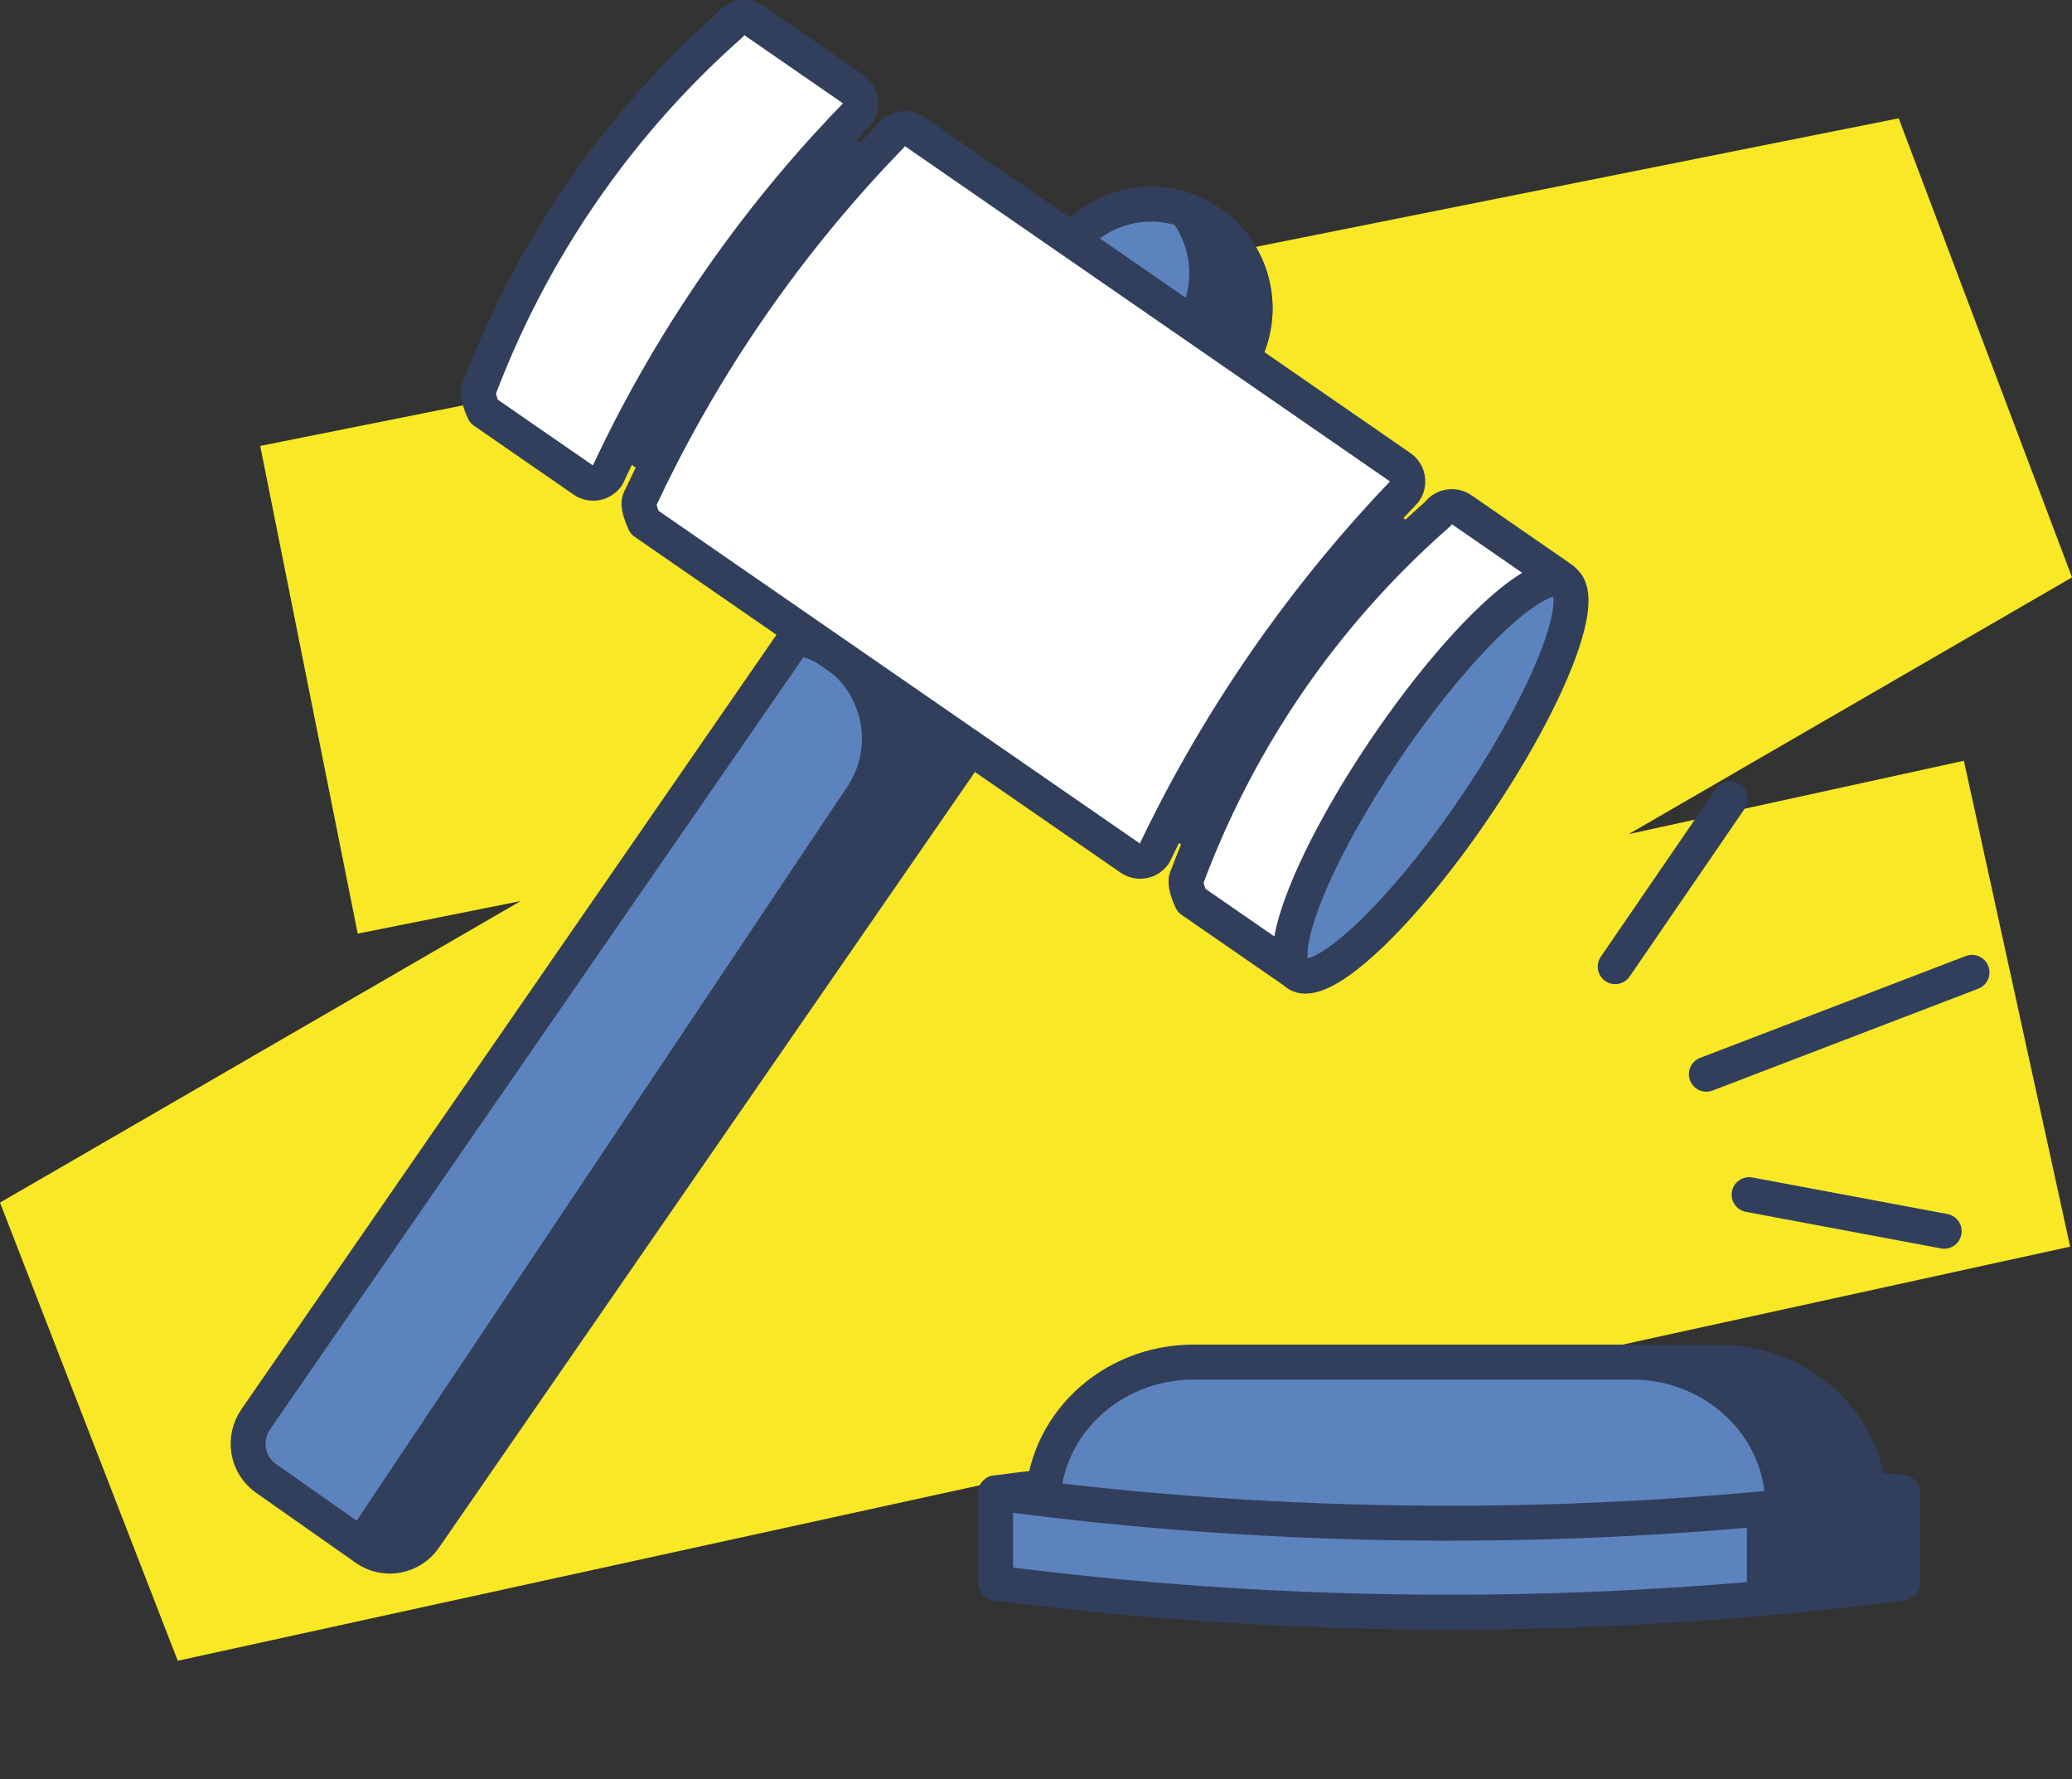 <?xml version="1.0" encoding="UTF-8"?>
<svg id="Ebene_1" xmlns="http://www.w3.org/2000/svg" xmlns:xlink="http://www.w3.org/1999/xlink" version="1.1" viewBox="0 0 66.667 57.229">
  <rect x="0" y="0" width="66.667" height="57.229" fill="#333333" stroke="none"/>
  <!-- Generator: Adobe Illustrator 29.5.1, SVG Export Plug-In . SVG Version: 2.1.0 Build 141)  -->
  <defs>
    <style>
      .st0, .st1, .st2 {
        fill: none;
      }

      .st1 {
        stroke: #f9e825;
        stroke-width: 16px;
      }

      .st3 {
        fill: #313f5d;
      }

      .st2 {
        stroke: #313f5d;
        stroke-linecap: round;
        stroke-linejoin: round;
        stroke-width: 1.125px;
      }

      .st4 {
        clip-path: url(#clippath-1);
      }

      .st5 {
        clip-path: url(#clippath-3);
      }

      .st6 {
        clip-path: url(#clippath-4);
      }

      .st7 {
        clip-path: url(#clippath-2);
      }

      .st8 {
        clip-path: url(#clippath-5);
      }

      .st9 {
        fill: #fff;
      }

      .st10 {
        fill: #5d83bf;
      }

      .st11 {
        clip-path: url(#clippath);
      }
    </style>
    <clipPath id="clippath">
      <rect class="st0" width="66.667" height="57.229"/>
    </clipPath>
    <clipPath id="clippath-1">
      <rect class="st0" x="2.655" y=".001" width="61.358" height="57.228"/>
    </clipPath>
    <clipPath id="clippath-2">
      <path class="st0" d="M8.23,45.653c-.43.623-.283,1.475.331,1.905l3.216,2.258c.61.431,1.456.273,1.887-.351l17.553-25.398-5.452-3.789-17.535,25.375Z"/>
    </clipPath>
    <clipPath id="clippath-3">
      <rect class="st0" x="2.655" y=".001" width="61.358" height="57.228"/>
    </clipPath>
    <clipPath id="clippath-4">
      <path class="st0" d="M46.438,48.999c-5.346-.01-10.183-.408-14.401-.975v2.898c4.356.563,9.345.952,14.85.94,5.297-.012,10.108-.395,14.333-.94v-2.898c-4.315.579-9.281.984-14.782.975"/>
    </clipPath>
    <clipPath id="clippath-5">
      <rect class="st0" x="2.655" y=".001" width="61.358" height="57.228"/>
    </clipPath>
  </defs>
  <g class="st11">
    <polyline class="st1" points="9.941 22.189 62.659 11.65 4.009 45.608 64.898 32.287"/>
  </g>
  <g class="st4">
    <path class="st10" d="M35.869,6.777c-1.734.644-2.618,2.57-1.974,4.304.642,1.734,2.57,2.619,4.303,1.975,1.734-.644,2.618-2.571,1.974-4.305-.643-1.732-2.569-2.617-4.303-1.974"/>
    <path class="st2" d="M35.869,6.777c-1.734.644-2.618,2.57-1.974,4.304.642,1.734,2.57,2.619,4.303,1.975,1.734-.644,2.618-2.571,1.974-4.305-.643-1.732-2.569-2.617-4.303-1.974Z"/>
    <line class="st2" x1="54.903" y1="34.555" x2="63.45" y2="31.279"/>
    <line class="st2" x1="51.97" y1="31.095" x2="55.669" y2="25.699"/>
    <line class="st2" x1="56.279" y1="38.43" x2="62.555" y2="39.606"/>
    <path class="st3" d="M32.036,48.024c4.383-.585,9.429-.99,15.015-.969,5.244.021,10.001.412,14.169.969h-29.184Z"/>
    <path class="st2" d="M32.036,48.024c4.383-.585,9.429-.99,15.015-.969,5.244.021,10.001.412,14.169.969h-29.184Z"/>
    <rect class="st3" x="18.311" y="9.196" width="11.579" height="1.288" transform="translate(2.297 24.062) rotate(-55.324)"/>
    <rect class="st2" x="18.311" y="9.196" width="11.579" height="1.288" transform="translate(2.297 24.062) rotate(-55.324)"/>
    <rect class="st3" x="35.91" y="21.357" width="11.579" height="1.288" transform="translate(-.118 43.777) rotate(-55.324)"/>
    <rect class="st2" x="35.91" y="21.357" width="11.579" height="1.288" transform="translate(-.118 43.777) rotate(-55.324)"/>
    <path class="st3" d="M40.173,8.752c-.36-.972-1.124-1.676-2.031-1.995.195.257.357.546.475.864.644,1.733-.241,3.66-1.975,4.303-.762.284-1.561.27-2.273.02.869,1.143,2.414,1.638,3.83,1.111,1.732-.642,2.617-2.569,1.974-4.303"/>
    <path class="st2" d="M40.173,8.752c-.36-.972-1.124-1.676-2.031-1.995.195.257.357.546.475.864.644,1.733-.241,3.66-1.975,4.303-.762.284-1.561.27-2.273.02.869,1.143,2.414,1.638,3.83,1.111,1.732-.642,2.617-2.569,1.974-4.303Z"/>
    <path class="st3" d="M31.215,24.066l-17.553,25.399c-.429.623-1.275.78-1.887.351l-3.216-2.259c-.612-.429-.759-1.282-.328-1.905l17.534-25.375,5.45,3.789Z"/>
  </g>
  <g class="st7">
    <path class="st10" d="M4.691,54.094h0c-1.521-1.017-1.932-3.091-.917-4.612l18.435-27.573c1.016-1.521,3.092-1.934,4.613-.917,1.519,1.017,1.932,3.092.917,4.613l-18.435,27.573c-1.018,1.521-3.092,1.933-4.613.916"/>
    <path class="st2" d="M4.691,54.094h0c-1.521-1.017-1.932-3.091-.917-4.612l18.435-27.573c1.016-1.521,3.092-1.934,4.613-.917,1.519,1.017,1.932,3.092.917,4.613l-18.435,27.573c-1.018,1.521-3.092,1.933-4.613.916Z"/>
  </g>
  <g class="st5">
    <path class="st2" d="M31.215,24.066l-17.553,25.399c-.429.623-1.275.78-1.887.351l-3.216-2.259c-.612-.429-.759-1.282-.328-1.905l17.534-25.375,5.45,3.789Z"/>
    <path class="st9" d="M38.338,28.966l3.204,2.214c.249.173.592.111.765-.139l8.062-11.667c.173-.251.11-.593-.139-.765l-3.204-2.214c-.25-.173-.592-.111-.765.139-1.311,1.149-2.85,2.705-4.331,4.734-1.875,2.573-3.022,5.037-3.732,6.933-.021.03-.129.192.14.765"/>
    <path class="st2" d="M38.338,28.966l3.204,2.214c.249.173.592.111.765-.139l8.062-11.667c.173-.251.11-.593-.139-.765l-3.204-2.214c-.25-.173-.592-.111-.765.139-1.311,1.149-2.85,2.705-4.331,4.734-1.875,2.573-3.022,5.037-3.732,6.933-.021.03-.129.192.14.765Z"/>
    <path class="st9" d="M15.57,13.232l3.204,2.214c.249.173.593.11.765-.139.876-1.88,2.061-4.059,3.662-6.35,1.495-2.144,3.022-3.905,4.4-5.317.022-.03.13-.193.089-.411-.025-.14-.103-.269-.228-.354l-3.204-2.214c-.25-.173-.592-.111-.765.139-1.359,1.203-2.988,2.865-4.543,5.063-1.739,2.454-2.829,4.786-3.519,6.604-.021.03-.129.192.139.765"/>
    <path class="st2" d="M15.57,13.232l3.204,2.214c.249.173.593.11.765-.139.876-1.88,2.061-4.059,3.662-6.35,1.495-2.144,3.022-3.905,4.4-5.317.022-.03.13-.193.089-.411-.025-.14-.103-.269-.228-.354l-3.204-2.214c-.25-.173-.592-.111-.765.139-1.359,1.203-2.988,2.865-4.543,5.063-1.739,2.454-2.829,4.786-3.519,6.604-.021.03-.129.192.139.765Z"/>
    <path class="st9" d="M20.739,16.804l15.633,10.803c.25.173.592.111.765-.139.882-1.85,2.049-3.971,3.594-6.2,1.519-2.193,3.067-4.006,4.468-5.467.021-.03.129-.192.089-.411-.026-.14-.104-.268-.228-.354l-15.633-10.803c-.25-.173-.592-.111-.765.139-1.449,1.493-3.066,3.373-4.641,5.679-1.471,2.151-2.581,4.197-3.422,5.988-.021.03-.129.192.14.765"/>
    <path class="st2" d="M20.739,16.804l15.633,10.803c.25.173.592.111.765-.139.882-1.85,2.049-3.971,3.594-6.2,1.519-2.193,3.067-4.006,4.468-5.467.021-.03.129-.192.089-.411-.026-.14-.104-.268-.228-.354l-15.633-10.803c-.25-.173-.592-.111-.765.139-1.449,1.493-3.066,3.373-4.641,5.679-1.471,2.151-2.581,4.197-3.422,5.988-.021.03-.129.192.14.765Z"/>
    <path class="st3" d="M41.193,43.816h14.112c2.679,0,4.85,2.072,4.85,4.626v.678h-23.812v-.678c0-2.554,2.171-4.626,4.85-4.626"/>
    <path class="st2" d="M41.193,43.816h14.112c2.679,0,4.85,2.072,4.85,4.626v.678h-23.812v-.678c0-2.554,2.171-4.626,4.85-4.626Z"/>
    <path class="st10" d="M38.401,43.816h14.112c2.679,0,4.85,2.072,4.85,4.626v.678h-23.812v-.678c0-2.554,2.171-4.626,4.85-4.626"/>
    <path class="st2" d="M38.401,43.816h14.112c2.679,0,4.85,2.072,4.85,4.626v.678h-23.812v-.678c0-2.554,2.171-4.626,4.85-4.626Z"/>
    <path class="st10" d="M61.22,50.922c-4.225.546-9.036.927-14.333.939-5.506.013-10.494-.375-14.851-.939v-2.898c4.22.567,9.056.966,14.401.975,5.501.009,10.468-.396,14.783-.975v2.898Z"/>
  </g>
  <g class="st6">
    <rect class="st3" x="56.768" y="47.014" width="4.321" height="9.652"/>
    <rect class="st2" x="56.768" y="47.014" width="4.321" height="9.652"/>
  </g>
  <g class="st8">
    <path class="st2" d="M61.22,50.922c-4.225.546-9.036.927-14.333.939-5.506.013-10.494-.375-14.851-.939v-2.898c4.22.567,9.056.966,14.401.975,5.501.009,10.468-.396,14.783-.975v2.898Z"/>
    <path class="st10" d="M44.607,24.047c-2.37,3.488-3.654,6.747-2.87,7.279.785.535,3.343-1.861,5.711-5.348,2.37-3.488,3.655-6.747,2.869-7.28-.784-.534-3.34,1.862-5.71,5.349"/>
    <path class="st2" d="M44.607,24.047c-2.37,3.488-3.654,6.747-2.87,7.279.785.535,3.343-1.861,5.711-5.348,2.37-3.488,3.655-6.747,2.869-7.28-.784-.534-3.34,1.862-5.71,5.349Z"/>
  </g>
</svg>